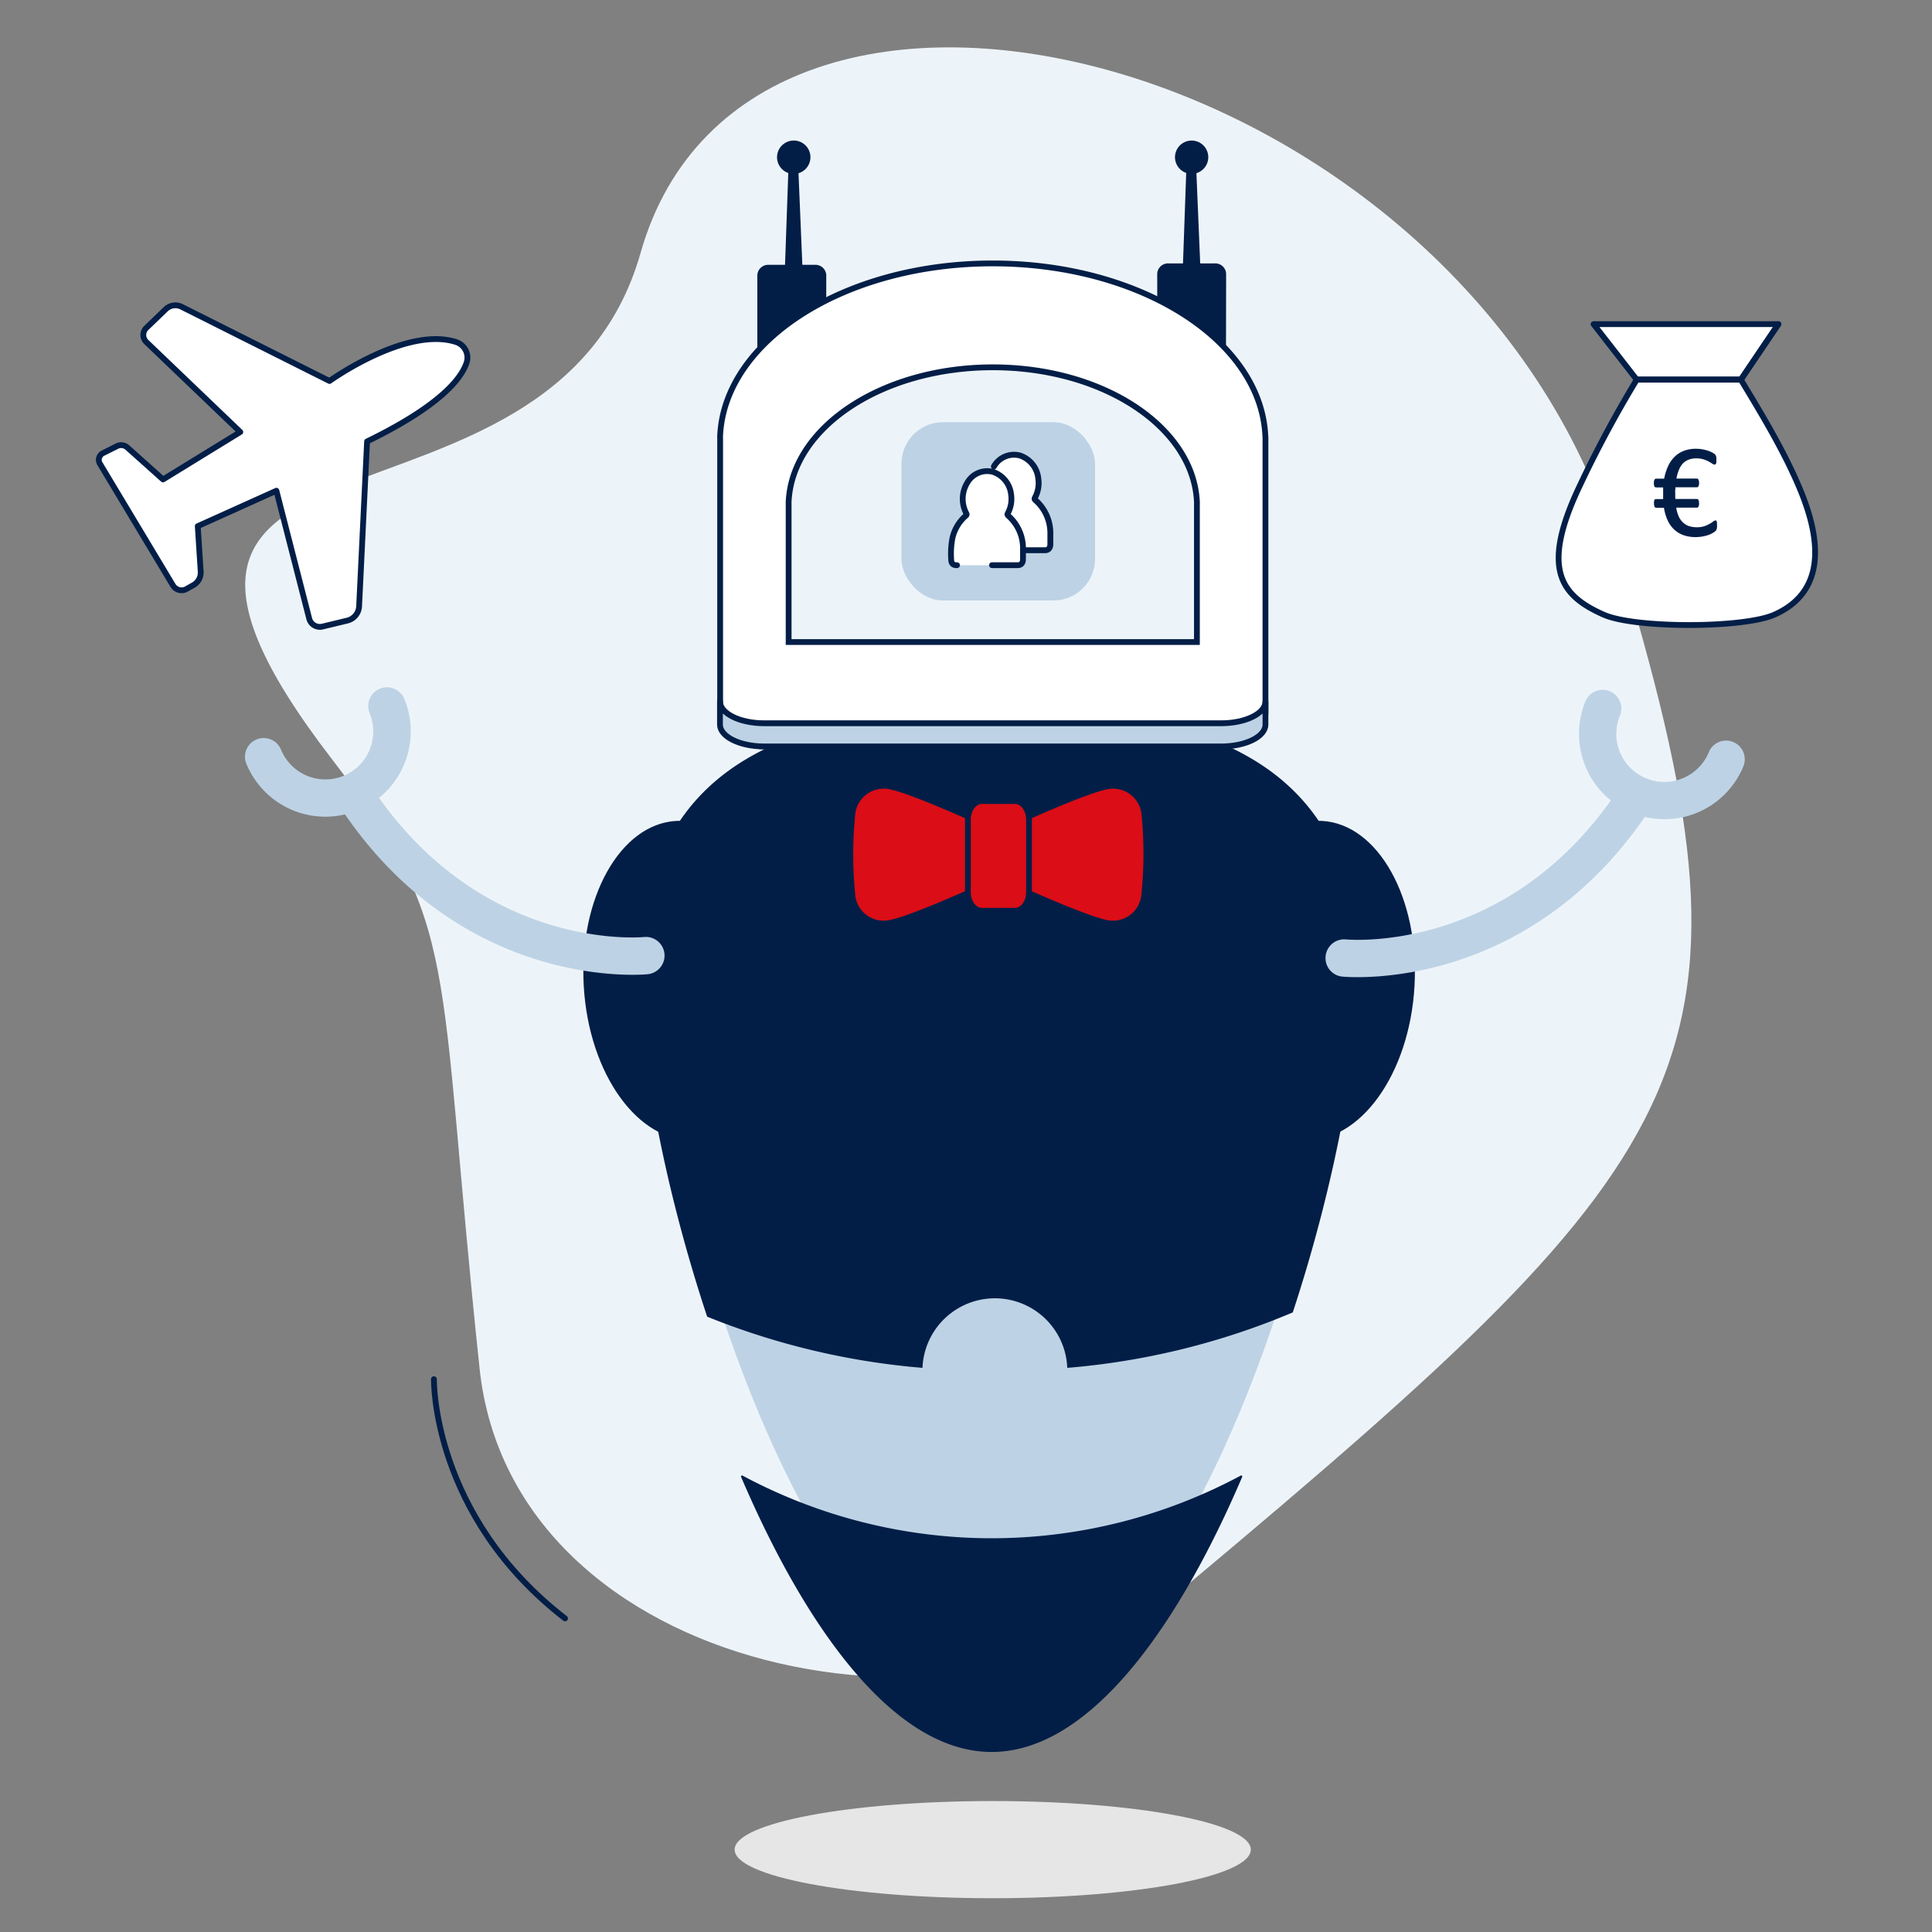 <svg xmlns="http://www.w3.org/2000/svg" width="500" height="500" viewBox="0 0 500 500"><rect x="0" y="0" width="500" height="500" fill="#808080" stroke="none"/><g style="isolation:isolate"><path d="M165.78,65.46C194-34,379.42,14.22,418.31,142,458.54,274.18,443,296.55,307.49,410c-55.75,46.66-174.91,24.2-183.38-55.88-11.36-107.3-4.59-113.93-38.28-157.75C12,100.36,142.63,147,165.78,65.46Z" fill="#edf4f9"/><path d="M112.3,356.93s-.64,35.16,33.93,61.91" fill="none" stroke="#021e47" stroke-linecap="round" stroke-linejoin="round" stroke-width="1.5"/><path d="M323.71,478.68c0-6.94-29.9-12.57-66.8-12.57s-66.79,5.63-66.79,12.57,29.9,12.58,66.79,12.58S323.71,485.63,323.71,478.68Z" fill="#e6e6e6" style="mix-blend-mode:multiply"/><path d="M203.71,252.22c1.32,22.8-9.39,42-23.92,42.81s-27.39-17-28.71-39.77,9.4-42,23.94-42.81S202.4,229.42,203.71,252.22Z" fill="#021e47"/><path d="M313.44,252.22c-1.32,22.8,9.4,42,23.93,42.81s27.39-17,28.7-39.77-9.4-42-23.93-42.81S314.76,229.42,313.44,252.22Z" fill="#021e47"/><path d="M258.58,436.7c-20.63,0-43.31-25.89-62.22-71-15.86-37.88-27-84.7-27-113.84,0-24.64,8.3-41.62,25.38-51.9,14.23-8.57,35.1-12.74,63.79-12.74s49.56,4.17,63.79,12.74c17.07,10.28,25.37,27.26,25.37,51.9,0,29.14-11.08,76-26.95,113.84C301.89,410.81,279.21,436.7,258.58,436.7Z" fill="#bdd3e5"/><path d="M351.61,251.83c0-55.9-41.65-68.51-93-68.51s-93,12.61-93,68.51c0,22,6.45,55.89,17.4,88.92A190.49,190.49,0,0,0,238.74,354a18.75,18.75,0,0,1,37.47,0,189.4,189.4,0,0,0,58.36-14.35C345.3,307,351.61,273.58,351.61,251.83Z" fill="#021e47"/><path d="M345,251.83a4.84,4.84,0,0,1,3.32-8.71c1.77.15,42.52,3.31,70.5-38.79a4.83,4.83,0,0,1,8.05,5.35c-31.3,47.11-77.51,43.25-79.47,43.06A4.79,4.79,0,0,1,345,251.83Z" fill="#bdd3e5"/><path d="M417.64,207.74a22.15,22.15,0,0,1-7.34-26.23,4.83,4.83,0,1,1,8.94,3.68,12.43,12.43,0,1,0,23,9.47,4.83,4.83,0,1,1,8.94,3.68,22.09,22.09,0,0,1-28.85,12A22.2,22.2,0,0,1,417.64,207.74Z" fill="#bdd3e5"/><path d="M170,251.21a4.83,4.83,0,0,0-3.31-8.71c-1.78.16-42.53,3.31-70.5-38.79a4.84,4.84,0,0,0-8.06,5.35c31.3,47.12,77.52,43.25,79.47,43.07A4.86,4.86,0,0,0,170,251.21Z" fill="#bdd3e5"/><path d="M97.3,207.12a22.15,22.15,0,0,0,7.35-26.23,4.84,4.84,0,0,0-9,3.68,12.44,12.44,0,0,1-6.76,16.23A12.42,12.42,0,0,1,72.72,194a4.84,4.84,0,0,0-8.95,3.69,22.11,22.11,0,0,0,28.86,12A21.69,21.69,0,0,0,97.3,207.12Z" fill="#bdd3e5"/><path d="M256.64,398.1a136.56,136.56,0,0,1-64.46-16.21.27.27,0,0,0-.38.35c16.76,39.18,39.62,71.17,64.84,71.17s48.07-32,64.83-71.17a.27.27,0,0,0-.38-.35A136.52,136.52,0,0,1,256.64,398.1Z" fill="#021e47"/><path d="M296.3,212.12l-.12-1.31a8.15,8.15,0,0,0-9.53-7.33c-6.36,1.12-27.89,11.17-27.89,11.17v2.79H258v-2.79s-21.53-10.05-27.9-11.17a8.16,8.16,0,0,0-9.53,7.33l-.11,1.31a103.79,103.79,0,0,0,0,18.15l.11,1.31a8.15,8.15,0,0,0,9.53,7.32h0c6.37-1.11,27.9-11.16,27.9-11.16v-4.11h.72v4.11s21.53,10,27.89,11.16h0a8.15,8.15,0,0,0,9.53-7.32l.12-1.31A103.79,103.79,0,0,0,296.3,212.12Z" fill="#db0d16" stroke="#021e47" stroke-miterlimit="10" stroke-width="1.5"/><path d="M262.67,207.31h-8.55c-2,0-3.63,2.15-3.63,4.8v18.81c0,2.65,1.63,4.79,3.63,4.79h8.55c2,0,3.64-2.14,3.64-4.79V212.11C266.31,209.46,264.68,207.31,262.67,207.31Z" fill="#db0d16" stroke="#021e47" stroke-miterlimit="10" stroke-width="1.5"/><path d="M85.28,98.6s19.84-14.28,32.79-10.07A4.24,4.24,0,0,1,120.71,94c-1.44,4.13-7,11.14-25.71,20.24l-2.06,42.63a4,4,0,0,1-3.08,3.74l-6.42,1.55A2.85,2.85,0,0,1,80,160l-8.47-33-20.35,9.17.76,11.74A3.74,3.74,0,0,1,50,151.45l-1.77,1a2.6,2.6,0,0,1-3.47-.95L25.85,120a1.93,1.93,0,0,1,.79-2.72l3.64-1.82a2.4,2.4,0,0,1,2.68.36l9.23,8.26,20-12.28L37.87,88.52a2.54,2.54,0,0,1,0-3.66L42.92,80A3.6,3.6,0,0,1,47,79.4Z" fill="#fff" stroke="#021e47" stroke-linecap="round" stroke-linejoin="round" stroke-width="1.5"/><polygon points="412.41 83.89 423.59 98.26 450.53 98.26 460.24 83.89 412.41 83.89" fill="#fff" stroke="#021e47" stroke-linecap="round" stroke-linejoin="round" stroke-width="1.5"/><polyline points="423.59 98.26 450.53 98.26 460.24 83.89" fill="none" stroke="#021e47" stroke-linecap="round" stroke-linejoin="round" stroke-width="1.5"/><path d="M466.09,127.2c-3.93-9.68-10-19.78-15.56-28.94H423.59a297.35,297.35,0,0,0-15.44,28.94c-9.29,20.36-4,27.07,6.91,31.89,8.09,3.56,36,3.56,44.12,0C470.09,154.27,472.84,143.79,466.09,127.2Z" fill="#fff" stroke="#021e47" stroke-linecap="round" stroke-linejoin="round" stroke-width="1.5"/><path d="M444.37,136.05a2.93,2.93,0,0,1-.1.9,1.37,1.37,0,0,1-.31.49,4.12,4.12,0,0,1-.66.47,6.68,6.68,0,0,1-1.1.52,10.36,10.36,0,0,1-3.38.57,9.28,9.28,0,0,1-3.14-.5,6.93,6.93,0,0,1-2.42-1.47,7.61,7.61,0,0,1-1.68-2.38,12.33,12.33,0,0,1-.95-3.24h-2a.45.45,0,0,1-.42-.26,1.88,1.88,0,0,1-.15-.87,2.51,2.51,0,0,1,0-.51,1.42,1.42,0,0,1,.1-.36.46.46,0,0,1,.17-.19.41.41,0,0,1,.23-.06h1.86l0-.68c0-.24,0-.47,0-.7s0-.56,0-.85,0-.55,0-.79h-1.86a.44.44,0,0,1-.4-.26,2,2,0,0,1-.14-.88,2.59,2.59,0,0,1,.05-.51,1,1,0,0,1,.11-.34.45.45,0,0,1,.41-.27h2.09a14.18,14.18,0,0,1,1-3.19,8,8,0,0,1,1.66-2.43,6.79,6.79,0,0,1,2.39-1.56,8.65,8.65,0,0,1,3.22-.56,9.4,9.4,0,0,1,1.59.14,10.32,10.32,0,0,1,1.43.35,6.1,6.1,0,0,1,1.1.45,5.17,5.17,0,0,1,.65.41,1.41,1.41,0,0,1,.27.29,2.22,2.22,0,0,1,.13.31,2.15,2.15,0,0,1,.07.42,4.61,4.61,0,0,1,0,.56,3.89,3.89,0,0,1,0,.53,1.06,1.06,0,0,1-.08.35.49.49,0,0,1-.15.21.32.32,0,0,1-.22.07,1.13,1.13,0,0,1-.63-.25c-.25-.17-.56-.35-.92-.55a7.43,7.43,0,0,0-1.34-.55,6.09,6.09,0,0,0-1.87-.25,5.14,5.14,0,0,0-2,.35,4.16,4.16,0,0,0-1.49,1,5.63,5.63,0,0,0-1,1.66,10.88,10.88,0,0,0-.63,2.21h5.27a.48.48,0,0,1,.24.07.59.59,0,0,1,.18.2,1.22,1.22,0,0,1,.12.34,2.59,2.59,0,0,1,.05.51,1.82,1.82,0,0,1-.16.88.49.49,0,0,1-.43.26H433.6c0,.24,0,.49-.05.73s0,.52,0,.8,0,.5,0,.74,0,.49.05.75h5.53a.45.45,0,0,1,.42.25,1.38,1.38,0,0,1,.12.36,2.44,2.44,0,0,1,.05.51,1.86,1.86,0,0,1-.16.87.47.47,0,0,1-.43.26h-5.32a8.72,8.72,0,0,0,.59,2.16,4.89,4.89,0,0,0,1.07,1.59,4.31,4.31,0,0,0,1.57,1,6.37,6.37,0,0,0,2.11.32,6,6,0,0,0,1.92-.27,8.46,8.46,0,0,0,1.37-.61,6.13,6.13,0,0,0,.92-.6,1.08,1.08,0,0,1,.58-.27.39.39,0,0,1,.2,0,.64.64,0,0,1,.13.22,1.16,1.16,0,0,1,.08.42C444.36,135.57,444.37,135.79,444.37,136.05Z" fill="#021e47"/><path d="M209.74,40.69a4.32,4.32,0,1,1-4.32-4.32A4.31,4.31,0,0,1,209.74,40.69Z" fill="#021e47"/><polygon points="207.91 74.88 202.94 74.88 204.15 40.69 206.48 40.69 207.91 74.88" fill="#021e47"/><circle cx="308.4" cy="40.69" r="4.31" transform="translate(197.95 331.49) rotate(-76.72)" fill="#021e47"/><polygon points="310.89 74.88 305.92 74.88 307.13 40.69 309.46 40.69 310.89 74.88" fill="#021e47"/><path d="M317.28,94a2.8,2.8,0,0,1-3,2.63H302.49a2.8,2.8,0,0,1-3-2.63V70.8a2.81,2.81,0,0,1,3-2.63h11.83a2.81,2.81,0,0,1,3,2.63Z" fill="#021e47"/><path d="M213.8,94.32a2.81,2.81,0,0,1-3,2.63H199a2.81,2.81,0,0,1-3-2.63V71.17a2.81,2.81,0,0,1,3-2.63h11.84a2.81,2.81,0,0,1,3,2.63Z" fill="#021e47"/><path d="M327.46,112.68C326.22,88,295.11,68.17,256.91,68.17S187.61,88,186.37,112.68a6,6,0,0,0,0,.74v70.85c0,4.89,5.12,8.86,11.45,8.86H316.05c6.33,0,11.45-4,11.45-8.86V113.42A6,6,0,0,0,327.46,112.68Z" fill="#fff" stroke="#021e47" stroke-linecap="round" stroke-linejoin="round" stroke-width="1.5"/><path d="M316.05,187.18H197.78c-6.33,0-11.45-2.54-11.45-5.67v6c0,3.13,5.12,5.67,11.45,5.67H316.05c6.33,0,11.45-2.54,11.45-5.67v-6C327.5,184.64,322.38,187.18,316.05,187.18Z" fill="#bdd3e5" stroke="#021e47" stroke-linecap="round" stroke-linejoin="round" stroke-width="1.5"/><path d="M309.76,166.16V130.43a5.49,5.49,0,0,0,0-.58c-.93-19.32-24.22-34.79-52.82-34.79S205,110.53,204.1,129.85a5.46,5.46,0,0,0,0,.58v35.73Z" fill="#edf4f9" stroke="#021e47" stroke-miterlimit="10" stroke-width="1.5"/><rect x="233.29" y="109.26" width="50.11" height="46.15" rx="10.75" fill="#bdd3e5"/><path d="M257.22,120.72a6,6,0,0,1,6.66-2.86,7,7,0,0,1,4.83,6,7.89,7.89,0,0,1-.84,4.89c-.16.3-.17.45.1.69a11.36,11.36,0,0,1,3.86,8.85q0,1.26,0,2.52c0,1-.48,1.59-1.38,1.59h-5.83" fill="#fff" stroke="#021e47" stroke-linecap="round" stroke-linejoin="round" stroke-width="1.52"/><path d="M247.67,146.28c-1.1,0-1.52-.47-1.52-1.73a21.22,21.22,0,0,1,.35-5.34,10.85,10.85,0,0,1,3.44-5.73c.25-.21.29-.34.12-.67a8,8,0,0,1,.27-7.88,5.92,5.92,0,0,1,6.57-2.83,6.91,6.91,0,0,1,4.77,5.88,7.75,7.75,0,0,1-.83,4.82c-.16.3-.16.44.1.68a11.21,11.21,0,0,1,3.81,8.74c0,.83,0,1.66,0,2.48,0,1-.47,1.57-1.36,1.57h-6.66" fill="#fff" stroke="#021e47" stroke-linecap="round" stroke-linejoin="round" stroke-width="1.5"/></g></svg>